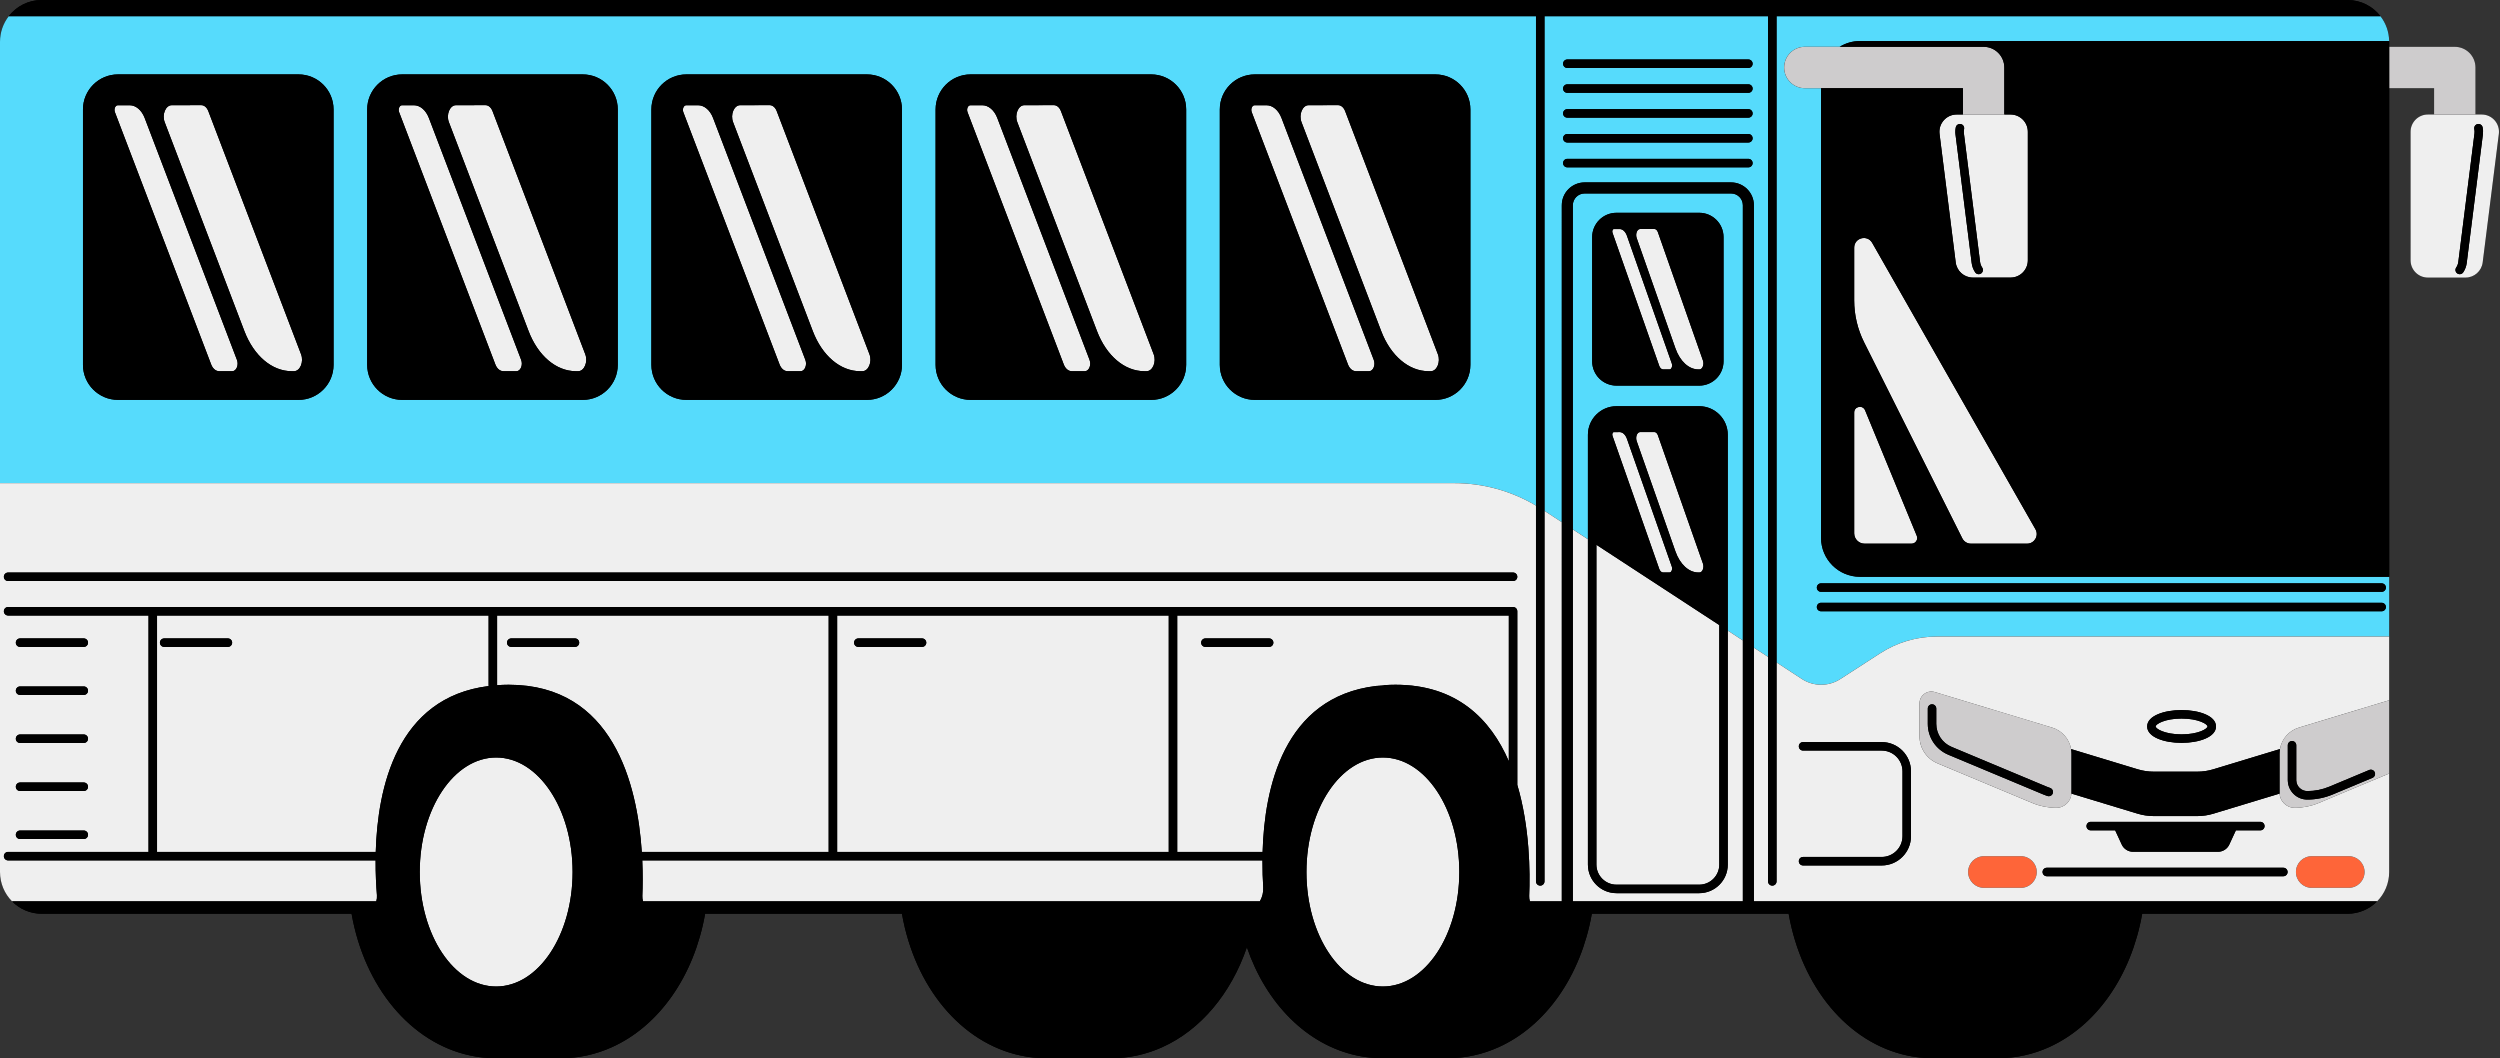 <?xml version="1.0" encoding="UTF-8"?><svg xmlns="http://www.w3.org/2000/svg" xmlns:xlink="http://www.w3.org/1999/xlink" height="211.7" preserveAspectRatio="xMidYMid meet" version="1.0" viewBox="0.0 0.0 500.2 211.7" width="500.2" zoomAndPan="magnify"><rect x="0.0" y="0.0" width="500.2" height="211.7" fill="#333333" stroke="none"/><g><g id="change1_1"><path d="M496.54,22.907h-1.245v-9.401c0-2.288-1.854-4.142-4.142-4.142h-13.122V8.212h-0.007c-0.032-1.871-0.673-3.592-1.739-4.97 C474.755,1.27,472.363,0,469.674,0H8.356c-2.69,0-5.081,1.27-6.611,3.242C0.652,4.655,0,6.428,0,8.355v166.114 c0,2.292,0.917,4.363,2.408,5.871c1.519,1.536,3.623,2.485,5.948,2.485h61.988c2.578,14.681,11.852,25.84,23.758,28.367 c1.679,0.359,3.408,0.547,5.175,0.547h12.885c3.634,0,7.097-0.784,10.289-2.226c9.395-4.239,16.434-14.19,18.632-26.688h39.379 c2.578,14.681,11.852,25.84,23.758,28.367c1.679,0.359,3.408,0.547,5.175,0.547h12.885c3.634,0,7.097-0.784,10.289-2.226 c7.643-3.448,13.72-10.684,16.909-19.986c3.871,11.302,12.021,19.539,22.037,21.665c1.679,0.359,3.408,0.547,5.175,0.547h12.885 c3.634,0,7.097-0.784,10.289-2.226c9.395-4.239,16.434-14.19,18.632-26.688h39.379c2.578,14.681,11.852,25.84,23.757,28.367 c1.679,0.359,3.408,0.547,5.175,0.547h12.885c3.634,0,7.097-0.784,10.289-2.226c9.396-4.239,16.435-14.19,18.632-26.688h41.066 c2.325,0,4.429-0.95,5.948-2.485c1.491-1.507,2.408-3.579,2.408-5.871v-59.068h0.001V17.648h8.979v5.259h-1.246 c-1.91,0-3.458,1.548-3.458,3.458v25.717c0,1.91,1.548,3.458,3.458,3.458h7.539c1.743,0,3.213-1.297,3.431-3.026l3.236-25.717 C500.23,24.732,498.621,22.907,496.54,22.907z" fill="inherit"/></g><g id="change2_1"><path d="M353.75,3.242h-44.73v98.975l3.465,2.263V41.064c0-2.518,2.048-4.566,4.565-4.566h29.302 c2.518,0,4.566,2.049,4.566,4.566v88.52l2.832,1.849V3.242z M349.814,33.482h-36.225c-0.469,0-0.85-0.381-0.85-0.85 c0-0.469,0.381-0.85,0.85-0.85h36.225c0.469,0,0.85,0.381,0.85,0.85C350.664,33.101,350.283,33.482,349.814,33.482z M349.814,28.512h-36.225c-0.469,0-0.85-0.38-0.85-0.85c0-0.47,0.381-0.85,0.85-0.85h36.225c0.469,0,0.85,0.38,0.85,0.85 C350.664,28.131,350.283,28.512,349.814,28.512z M349.814,23.541h-36.225c-0.469,0-0.85-0.38-0.85-0.85 c0-0.47,0.381-0.85,0.85-0.85h36.225c0.469,0,0.85,0.38,0.85,0.85C350.664,23.161,350.283,23.541,349.814,23.541z M349.814,18.571 h-36.225c-0.469,0-0.85-0.38-0.85-0.85s0.381-0.85,0.85-0.85h36.225c0.469,0,0.85,0.38,0.85,0.85S350.283,18.571,349.814,18.571z M349.814,13.6h-36.225c-0.469,0-0.85-0.38-0.85-0.85c0-0.469,0.381-0.85,0.85-0.85h36.225c0.469,0,0.85,0.38,0.85,0.85 S350.283,13.6,349.814,13.6z M364.358,107.623V17.648h-3.242c-2.288,0-4.142-1.854-4.142-4.142s1.854-4.142,4.142-4.142h6.962 c1.183-0.726,2.57-1.152,4.059-1.152h105.886c-0.032-1.871-0.673-3.592-1.739-4.97H355.451v129.301l5.071,3.312 c2.331,1.524,5.346,1.529,7.682,0.017l7.969-5.153c3.385-2.192,7.329-3.358,11.36-3.358h90.497v-11.958H372.138 C367.841,115.402,364.358,111.919,364.358,107.623z M476.518,122.304H364.358c-0.469,0-0.85-0.381-0.85-0.85 c0-0.47,0.381-0.85,0.85-0.85h112.161c0.469,0,0.85,0.38,0.85,0.85C477.368,121.923,476.987,122.304,476.518,122.304z M477.368,117.563c0,0.47-0.381,0.85-0.85,0.85H364.358c-0.469,0-0.85-0.38-0.85-0.85s0.381-0.85,0.85-0.85h112.161 C476.987,116.713,477.368,117.094,477.368,117.563z M317.71,86.988c0-3.151,2.563-5.714,5.714-5.714h16.554 c3.151,0,5.714,2.563,5.714,5.714v39.183l3.017,1.97V41.064c0-1.3-1.057-2.357-2.357-2.357H317.05 c-1.299,0-2.356,1.057-2.356,2.357v64.857l3.016,1.969V86.988z M318.56,47.439c0-2.687,2.178-4.864,4.865-4.864h16.554 c2.687,0,4.865,2.178,4.865,4.864v24.849c0,2.687-2.178,4.865-4.865,4.865h-16.554c-2.687,0-4.865-2.178-4.865-4.865L318.56,47.439 L318.56,47.439z M307.32,101.165V3.242H1.745C0.652,4.655,0,6.428,0,8.355V96.67h291.034 C296.776,96.671,302.394,98.24,307.32,101.165z M66.739,72.997c0,3.872-3.139,7.011-7.011,7.011H23.614 c-3.872,0-7.012-3.139-7.012-7.011V21.899c0-3.873,3.139-7.012,7.012-7.012h36.114c3.872,0,7.011,3.139,7.011,7.012V72.997z M123.603,72.997c0,3.872-3.139,7.011-7.011,7.011H80.478c-3.872,0-7.012-3.139-7.012-7.011V21.899 c0-3.873,3.139-7.012,7.012-7.012h36.114c3.872,0,7.011,3.139,7.011,7.012V72.997z M180.467,72.997 c0,3.872-3.139,7.011-7.012,7.011h-36.114c-3.873,0-7.012-3.139-7.012-7.011V21.899c0-3.873,3.139-7.012,7.012-7.012h36.114 c3.872,0,7.012,3.139,7.012,7.012V72.997z M237.331,72.997c0,3.872-3.139,7.011-7.012,7.011h-36.114 c-3.872,0-7.012-3.139-7.012-7.011V21.899c0-3.873,3.139-7.012,7.012-7.012h36.114c3.872,0,7.012,3.139,7.012,7.012V72.997z M251.069,80.008c-3.872,0-7.012-3.139-7.012-7.011V21.899c0-3.873,3.139-7.012,7.012-7.012h36.114 c3.872,0,7.012,3.139,7.012,7.012v51.098c0,3.872-3.139,7.011-7.012,7.011H251.069z" fill="#56DBFC"/></g><g id="change3_1"><path d="M393.785,174.47c0-0.873,0.354-1.663,0.922-2.237c0.574-0.569,1.364-0.922,2.237-0.922h7.4 c1.745,0,3.165,1.414,3.165,3.159c0,0.873-0.353,1.662-0.928,2.237c-0.574,0.574-1.364,0.928-2.237,0.928h-7.4 C395.199,177.634,393.785,176.215,393.785,174.47z M462.533,177.634h7.4c0.878,0,1.668-0.354,2.237-0.928 c0.574-0.575,0.928-1.364,0.928-2.237c0-1.745-1.414-3.159-3.165-3.159h-7.4c-0.873,0-1.662,0.354-2.237,0.922 c-0.569,0.574-0.922,1.364-0.922,2.237C459.374,176.215,460.787,177.634,462.533,177.634z" fill="#FE6539"/></g><g id="change4_1"><path d="M495.295,22.907h-8.284v-5.259h-8.979V9.364h13.122c2.288,0,4.142,1.854,4.142,4.142v9.401H495.295z M414.468,158.575c0,0.072,0,0.138-0.011,0.209c-0.05,0.763-0.375,1.442-0.884,1.95c-0.552,0.552-1.314,0.895-2.154,0.895 c-1.635,0-3.253-0.326-4.766-0.955l-18.993-7.942c-2.181-0.912-3.601-3.043-3.601-5.401v-6.594c0-1.591,1.535-2.734,3.06-2.27 l23.467,7.108c2.005,0.607,3.457,2.292,3.8,4.302c0.055,0.304,0.083,0.619,0.083,0.934v7.764H414.468z M410.189,157.654 c-0.238-0.081-0.474-0.17-0.706-0.267l-18.994-7.942c-1.87-0.781-3.078-2.593-3.078-4.617v-3.062c0-0.469-0.381-0.85-0.85-0.85 s-0.85,0.38-0.85,0.85v3.062c0,2.711,1.619,5.139,4.123,6.186l18.995,7.942c0.267,0.111,0.538,0.214,0.811,0.307 c0.091,0.031,0.184,0.046,0.275,0.046c0.354,0,0.684-0.222,0.804-0.575C410.87,158.29,410.633,157.807,410.189,157.654z M459.97,145.574l18.06-5.467v14.657l-14.133,5.91c-1.508,0.629-3.126,0.955-4.761,0.955c-0.839,0-1.602-0.342-2.154-0.895 c-0.508-0.508-0.834-1.187-0.884-1.95c-0.011-0.072-0.011-0.138-0.011-0.209v-7.765c0-0.315,0.028-0.63,0.083-0.934 C456.513,147.866,457.965,146.182,459.97,145.574z M460.085,157.631c-0.381-0.381-0.602-0.867-0.636-1.403 c-0.001-0.026-0.005-0.13-0.009-0.155v-6.959c0-0.469-0.381-0.85-0.85-0.85s-0.85,0.38-0.85,0.85v6.959 c0,0.116,0.003,0.224,0.013,0.265c0.061,0.941,0.462,1.827,1.13,2.495c0.737,0.738,1.716,1.144,2.755,1.144 c1.754,0,3.466-0.344,5.089-1.021l7.959-3.328c0.433-0.181,0.637-0.679,0.456-1.112c-0.181-0.433-0.678-0.637-1.112-0.456 l-7.958,3.328c-1.414,0.59-2.905,0.89-4.433,0.89C461.053,158.277,460.502,158.048,460.085,157.631z M356.974,13.506 c0,2.288,1.854,4.142,4.142,4.142h31.625v5.259h8.284v-9.401c0-2.288-1.854-4.142-4.142-4.142h-35.767 C358.828,9.364,356.974,11.219,356.974,13.506z" fill="#CECCCD"/></g><g id="change5_1"><path d="M114.564,174.47c0,12.651-6.845,22.908-15.29,22.908c-8.444,0-15.29-10.256-15.29-22.908 s6.845-22.908,15.29-22.908C107.719,151.562,114.564,161.818,114.564,174.47z M276.685,151.562c-8.444,0-15.29,10.256-15.29,22.908 s6.845,22.908,15.29,22.908s15.29-10.256,15.29-22.908S285.129,151.562,276.685,151.562z M333.005,117.882l-13.595-8.879v63.989 c0,2.213,1.801,4.014,4.014,4.014h16.554c2.213,0,4.014-1.801,4.014-4.014v-47.931L333.005,117.882z M233.84,170.45h-66.341 v-47.297h66.341V170.45z M171.732,129.434h12.75c0.469,0,0.85-0.38,0.85-0.85c0-0.469-0.381-0.85-0.85-0.85h-12.75 c-0.469,0-0.85,0.38-0.85,0.85S171.263,129.434,171.732,129.434z M436.487,146.934c3.373,0,5.192-1.125,5.192-1.586 c0-0.458-1.819-1.58-5.192-1.58c-3.369,0-5.187,1.122-5.187,1.58C431.301,145.808,433.118,146.934,436.487,146.934z M348.709,128.141l-3.017-1.97v46.821c0,3.151-2.563,5.714-5.714,5.714h-16.554c-3.151,0-5.714-2.563-5.714-5.714v-65.099 l-3.016-1.97v74.419h34.015L348.709,128.141L348.709,128.141z M75.178,170.455c-0.009,0-0.016-0.005-0.024-0.005H31.419v-47.297 H97.76v14c0,0.039,0.017,0.071,0.022,0.108C79.328,139.547,75.532,157.753,75.178,170.455z M46.448,128.585 c0-0.469-0.381-0.85-0.85-0.85h-12.75c-0.469,0-0.85,0.38-0.85,0.85s0.381,0.85,0.85,0.85h12.75 C46.067,129.434,46.448,129.054,46.448,128.585z M2.408,180.34C0.917,178.833,0,176.762,0,174.47v-77.8h291.034 c5.742,0,11.36,1.569,16.286,4.494v75.18c0,0.47,0.381,0.85,0.85,0.85s0.85-0.38,0.85-0.85v-74.129l3.465,2.263v75.862H306.1 c-0.105-0.348-0.155-0.718-0.138-1.099c0.202-4.825,0.117-13.776-2.377-22.202v-34.737c0-0.47-0.381-0.85-0.85-0.85h-68.04 c-0.001,0-0.003-0.001-0.004-0.001s-0.003,0.001-0.004,0.001h-68.033c-0.001,0-0.003-0.001-0.004-0.001s-0.003,0.001-0.004,0.001 H98.614c-0.001,0-0.003-0.001-0.004-0.001s-0.003,0.001-0.004,0.001H30.573c-0.001,0-0.003-0.001-0.004-0.001 s-0.003,0.001-0.004,0.001H1.622c-0.469,0-0.85,0.38-0.85,0.85c0,0.469,0.381,0.85,0.85,0.85h28.096v47.297H1.623 c-0.469,0-0.85,0.38-0.85,0.85c0,0.469,0.381,0.85,0.85,0.85h73.526c-0.015,2.717,0.113,5.116,0.264,6.943 c0.033,0.436-0.011,0.856-0.127,1.248L2.408,180.34L2.408,180.34z M3.163,128.585c0,0.47,0.381,0.85,0.85,0.85h12.75 c0.469,0,0.85-0.38,0.85-0.85c0-0.469-0.381-0.85-0.85-0.85H4.014C3.544,127.734,3.163,128.115,3.163,128.585z M3.163,138.193 c0,0.469,0.381,0.85,0.85,0.85h12.75c0.469,0,0.85-0.38,0.85-0.85s-0.381-0.85-0.85-0.85H4.014 C3.544,137.343,3.163,137.724,3.163,138.193z M3.163,147.802c0,0.47,0.381,0.85,0.85,0.85h12.75c0.469,0,0.85-0.38,0.85-0.85 c0-0.469-0.381-0.85-0.85-0.85H4.014C3.544,146.952,3.163,147.333,3.163,147.802z M3.163,157.412c0,0.469,0.381,0.85,0.85,0.85 h12.75c0.469,0,0.85-0.381,0.85-0.85s-0.381-0.85-0.85-0.85H4.014C3.544,156.561,3.163,156.942,3.163,157.412z M3.163,167.02 c0,0.47,0.381,0.85,0.85,0.85h12.75c0.469,0,0.85-0.38,0.85-0.85c0-0.469-0.381-0.85-0.85-0.85H4.014 C3.544,166.171,3.163,166.551,3.163,167.02z M0.772,115.402c0,0.47,0.381,0.85,0.85,0.85h301.112c0.469,0,0.85-0.38,0.85-0.85 s-0.381-0.85-0.85-0.85H1.622C1.153,114.552,0.772,114.933,0.772,115.402z M128.412,170.461 c-0.893-13.572-5.762-33.458-26.645-33.458c-0.746,0-1.463,0.033-2.169,0.078c-0.045,0.003-0.094,0.002-0.14,0.005v-13.934h66.34 v47.297h-37.329C128.451,170.45,128.434,170.46,128.412,170.461z M102.29,129.434h12.75c0.469,0,0.85-0.38,0.85-0.85 c0-0.469-0.381-0.85-0.85-0.85h-12.75c-0.469,0-0.85,0.38-0.85,0.85S101.821,129.434,102.29,129.434z M301.885,152.306 c-3.655-8.425-10.397-15.303-22.675-15.303c-0.748,0-1.47,0.03-2.177,0.075c-0.583,0.038-1.144,0.101-1.7,0.167 c-18.549,2.227-22.36,20.483-22.712,33.208c-0.007,0-0.013-0.004-0.02-0.004H235.54v-47.297h66.344v29.154H301.885z M240.326,128.585c0,0.47,0.381,0.85,0.85,0.85h12.75c0.469,0,0.85-0.38,0.85-0.85c0-0.469-0.381-0.85-0.85-0.85h-12.75 C240.706,127.734,240.326,128.115,240.326,128.585z M252.591,172.149H128.507c0.124,2.791,0.092,5.248,0.014,7.092 c-0.017,0.381,0.033,0.751,0.138,1.099H252.07c0.486-0.823,0.74-1.8,0.674-2.839C252.648,175.956,252.581,174.138,252.591,172.149z M478.03,127.36v12.747l-18.06,5.467c-2.005,0.607-3.457,2.292-3.8,4.302h-0.006l-13.317,4.041 c-1.043,0.316-2.126,0.478-3.216,0.478h-8.709c-1.089,0-2.173-0.161-3.216-0.478l-13.317-4.041h-0.006 c-0.342-2.01-1.795-3.695-3.8-4.302l-23.467-7.108c-1.524-0.464-3.06,0.679-3.06,2.27v6.594c0,2.358,1.419,4.49,3.601,5.401 l18.993,7.942c1.513,0.629,3.131,0.955,4.766,0.955c0.84,0,1.602-0.342,2.154-0.895c0.508-0.508,0.834-1.187,0.884-1.95h0.006 l13.245,4.019c1.042,0.316,2.126,0.477,3.215,0.477h8.71c1.089,0,2.173-0.161,3.215-0.477l13.245-4.019h0.005 c0.05,0.763,0.376,1.442,0.884,1.95c0.552,0.552,1.314,0.895,2.154,0.895c1.635,0,3.253-0.326,4.761-0.955l14.133-5.91v19.706 c0,2.292-0.917,4.363-2.408,5.871h-124.7v-50.757l2.832,1.849v44.912c0,0.47,0.381,0.85,0.85,0.85s0.85-0.38,0.85-0.85v-43.802 l5.071,3.312c2.331,1.524,5.346,1.529,7.682,0.017l7.969-5.153c3.385-2.192,7.329-3.358,11.36-3.358L478.03,127.36L478.03,127.36z M459.374,174.47c0,1.745,1.414,3.165,3.159,3.165h7.4c0.878,0,1.668-0.354,2.237-0.928c0.574-0.575,0.928-1.364,0.928-2.237 c0-1.745-1.414-3.159-3.165-3.159h-7.4c-0.873,0-1.662,0.354-2.237,0.922C459.727,172.807,459.374,173.597,459.374,174.47z M417.461,165.285c0,0.47,0.381,0.85,0.85,0.85h4.894l1.315,2.844c0.406,0.879,1.287,1.442,2.256,1.442h17.003 c0.969,0,1.849-0.563,2.256-1.442l1.315-2.844h4.894c0.469,0,0.85-0.38,0.85-0.85c0-0.469-0.381-0.85-0.85-0.85h-33.932 C417.842,164.436,417.461,164.816,417.461,165.285z M408.674,174.47c0,0.469,0.381,0.85,0.85,0.85h47.328 c0.469,0,0.85-0.38,0.85-0.85s-0.381-0.85-0.85-0.85h-47.328C409.055,173.62,408.674,174,408.674,174.47z M393.785,174.47 c0,1.745,1.414,3.165,3.159,3.165h7.4c0.873,0,1.662-0.354,2.237-0.928c0.574-0.575,0.928-1.364,0.928-2.237 c0-1.745-1.419-3.159-3.165-3.159h-7.4c-0.873,0-1.662,0.354-2.237,0.922C394.138,172.807,393.785,173.597,393.785,174.47z M429.6,145.348c0,2.157,3.464,3.286,6.887,3.286c3.425,0,6.892-1.128,6.892-3.286c0-2.153-3.467-3.28-6.892-3.28 C433.065,142.068,429.6,143.194,429.6,145.348z M382.352,154.333c0-3.231-2.629-5.86-5.86-5.86h-15.736 c-0.469,0-0.85,0.38-0.85,0.85s0.381,0.85,0.85,0.85h15.736c2.294,0,4.16,1.866,4.16,4.16v12.966c0,2.294-1.866,4.161-4.16,4.161 h-15.736c-0.469,0-0.85,0.38-0.85,0.85c0,0.469,0.381,0.85,0.85,0.85h15.736c3.231,0,5.86-2.629,5.86-5.86V154.333z M373.171,82.104c-0.473-1.149-2.183-0.811-2.183,0.432V106.7c0,1.147,0.93,2.077,2.077,2.077h9.398 c0.807,0,1.356-0.82,1.049-1.566L373.171,82.104z M374.595,48.598c-0.981-1.721-3.607-1.025-3.607,0.956v10.53 c0,2.922,0.681,5.805,1.99,8.418l19.639,39.209c0.327,0.653,0.995,1.066,1.726,1.066h11.234c1.481,0,2.411-1.6,1.677-2.886 L374.595,48.598z M499.97,26.797l-3.236,25.717c-0.218,1.729-1.688,3.026-3.431,3.026h-7.539c-1.91,0-3.458-1.548-3.458-3.458 V26.365c0-1.91,1.548-3.458,3.458-3.458h10.775C498.621,22.907,500.23,24.732,499.97,26.797z M496.723,25.479 c-0.097-0.459-0.548-0.753-1.007-0.657c-0.459,0.097-0.753,0.547-0.657,1.006c0.059,0.281,0.071,0.571,0.034,0.863l-3.236,25.716 c-0.052,0.41-0.194,0.791-0.424,1.131c-0.263,0.389-0.16,0.917,0.229,1.18c0.146,0.098,0.311,0.145,0.474,0.145 c0.273,0,0.542-0.131,0.706-0.375c0.375-0.556,0.617-1.202,0.701-1.869l3.236-25.718C496.84,26.424,496.821,25.945,496.723,25.479z M269.135,22.236c-0.282-0.74-0.826-1.2-1.417-1.199l-5.899,0.012c-1.22,0.002-1.996,1.864-1.412,3.393l15.943,41.795 c1.889,4.951,5.525,8.033,9.478,8.033h0.447c1.221,0,1.998-1.863,1.415-3.393L269.135,22.236z M256.403,23.612 c-0.602-1.576-1.76-2.557-3.018-2.555l-2.367,0.004c-0.495,0-0.81,0.756-0.573,1.377l19.259,50.484 c0.318,0.83,0.928,1.346,1.592,1.346h2.635c0.81,0,1.326-1.236,0.938-2.251L256.403,23.612z M212.271,22.236 c-0.282-0.74-0.826-1.2-1.417-1.199l-5.899,0.012c-1.221,0.002-1.996,1.864-1.412,3.393l15.943,41.795 c1.889,4.951,5.525,8.033,9.478,8.033h0.447c1.221,0,1.998-1.863,1.415-3.393L212.271,22.236z M199.539,23.612 c-0.601-1.576-1.76-2.557-3.018-2.555l-2.368,0.004c-0.495,0-0.81,0.756-0.573,1.377l19.259,50.484 c0.318,0.83,0.928,1.346,1.592,1.346h2.635c0.81,0,1.326-1.236,0.938-2.251L199.539,23.612z M155.407,22.236 c-0.282-0.74-0.826-1.2-1.417-1.199l-5.899,0.012c-1.22,0.002-1.996,1.864-1.413,3.393l15.943,41.795 c1.889,4.951,5.525,8.033,9.478,8.033h0.447c1.221,0,1.998-1.863,1.415-3.393L155.407,22.236z M142.675,23.612 c-0.601-1.576-1.76-2.557-3.018-2.555l-2.367,0.004c-0.495,0-0.81,0.756-0.573,1.377l19.259,50.484 c0.318,0.83,0.928,1.346,1.592,1.346h2.635c0.81,0,1.326-1.236,0.938-2.251L142.675,23.612z M98.544,22.236 c-0.282-0.74-0.826-1.2-1.417-1.199l-5.899,0.012c-1.22,0.002-1.996,1.864-1.413,3.393l15.943,41.795 c1.889,4.951,5.525,8.033,9.478,8.033h0.447c1.221,0,1.998-1.863,1.415-3.393L98.544,22.236z M85.812,23.612 c-0.601-1.576-1.76-2.557-3.018-2.555l-2.367,0.004c-0.495,0-0.81,0.756-0.573,1.377l19.259,50.484 c0.318,0.83,0.929,1.346,1.592,1.346h2.635c0.81,0,1.326-1.236,0.938-2.251L85.812,23.612z M41.68,22.236 c-0.282-0.74-0.826-1.2-1.417-1.199l-5.899,0.012c-1.221,0.002-1.995,1.864-1.412,3.393l15.943,41.795 c1.889,4.951,5.525,8.033,9.478,8.033h0.447c1.222,0,1.998-1.863,1.415-3.393L41.68,22.236z M28.948,23.612 c-0.601-1.576-1.76-2.557-3.018-2.555l-2.367,0.004c-0.495,0-0.81,0.756-0.573,1.377l19.259,50.484 c0.318,0.83,0.928,1.346,1.592,1.346h2.635c0.81,0,1.326-1.236,0.938-2.251L28.948,23.612z M335.212,69.673 c0.918,2.613,2.685,4.24,4.606,4.24h0.217c0.594,0,0.971-0.983,0.688-1.791l-9.017-25.674c-0.137-0.391-0.401-0.633-0.689-0.633 l-2.867,0.006c-0.593,0.001-0.97,0.984-0.686,1.791L335.212,69.673z M331.982,73.203c0.155,0.438,0.451,0.71,0.773,0.71h1.281 c0.394,0,0.644-0.652,0.456-1.188l-8.973-25.551c-0.292-0.832-0.855-1.349-1.467-1.348l-1.15,0.002 c-0.241,0.001-0.394,0.399-0.279,0.727L331.982,73.203z M331.017,86.444l-2.867,0.006c-0.593,0.001-0.97,0.984-0.686,1.791 l7.748,22.061c0.918,2.613,2.685,4.24,4.606,4.24h0.217c0.594,0,0.971-0.983,0.688-1.791l-9.017-25.674 C331.569,86.686,331.305,86.443,331.017,86.444z M331.982,113.832c0.155,0.438,0.451,0.71,0.773,0.71h1.281 c0.394,0,0.644-0.652,0.456-1.188l-8.973-25.551c-0.292-0.832-0.855-1.35-1.467-1.349l-1.15,0.002 c-0.241,0-0.394,0.399-0.279,0.727L331.982,113.832z M402.27,22.907c1.91,0,3.458,1.548,3.458,3.458v25.717 c0,1.91-1.548,3.458-3.458,3.458h-7.539c-1.743,0-3.213-1.297-3.431-3.026l-3.236-25.717c-0.26-2.065,1.35-3.89,3.431-3.89 C391.495,22.907,402.27,22.907,402.27,22.907z M392.975,25.827c0.096-0.459-0.199-0.91-0.658-1.005 c-0.46-0.096-0.91,0.199-1.006,0.658c-0.098,0.467-0.117,0.946-0.057,1.423l3.236,25.717c0.084,0.667,0.327,1.313,0.701,1.869 c0.164,0.243,0.432,0.375,0.706,0.375c0.163,0,0.329-0.047,0.474-0.145c0.389-0.263,0.492-0.791,0.229-1.18 c-0.229-0.34-0.372-0.721-0.424-1.131l-3.236-25.716C392.905,26.401,392.916,26.11,392.975,25.827z" fill="#EFEFEF"/></g><g id="change1_2"><path d="M456.087,158.575c0,0.072,0,0.138,0.011,0.209h-0.005l-13.245,4.019c-1.042,0.316-2.126,0.477-3.215,0.477h-8.71 c-1.089,0-2.173-0.161-3.215-0.477l-13.245-4.019h-0.006c0.011-0.072,0.011-0.138,0.011-0.209v-7.765 c0-0.315-0.028-0.63-0.083-0.934h0.006l13.317,4.041c1.043,0.316,2.126,0.478,3.216,0.478h8.709c1.089,0,2.173-0.161,3.216-0.478 l13.317-4.041h0.006c-0.055,0.304-0.083,0.619-0.083,0.934v7.765H456.087z M410.189,157.654c-0.238-0.081-0.474-0.17-0.706-0.267 l-18.994-7.942c-1.87-0.781-3.078-2.593-3.078-4.617v-3.062c0-0.469-0.381-0.85-0.85-0.85s-0.85,0.38-0.85,0.85v3.062 c0,2.711,1.619,5.139,4.123,6.186l18.995,7.942c0.267,0.111,0.538,0.214,0.811,0.307c0.091,0.031,0.184,0.046,0.275,0.046 c0.354,0,0.684-0.222,0.804-0.575C410.87,158.29,410.633,157.807,410.189,157.654z M459.44,156.073v-6.959 c0-0.469-0.381-0.85-0.85-0.85s-0.85,0.38-0.85,0.85v6.959c0,0.116,0.003,0.224,0.013,0.265c0.061,0.941,0.462,1.827,1.13,2.495 c0.737,0.738,1.716,1.144,2.755,1.144c1.754,0,3.466-0.344,5.089-1.021l7.959-3.328c0.433-0.181,0.637-0.679,0.456-1.112 c-0.181-0.433-0.678-0.637-1.112-0.456l-7.958,3.328c-1.414,0.59-2.905,0.89-4.433,0.89c-0.585,0-1.136-0.229-1.553-0.646 c-0.381-0.381-0.602-0.867-0.636-1.403C459.448,156.202,459.444,156.098,459.44,156.073z M418.311,166.135h4.894l1.315,2.844 c0.406,0.879,1.287,1.442,2.256,1.442h17.003c0.969,0,1.849-0.563,2.256-1.442l1.315-2.844h4.894c0.469,0,0.85-0.38,0.85-0.85 c0-0.469-0.381-0.85-0.85-0.85h-33.932c-0.469,0-0.85,0.38-0.85,0.85C417.461,165.755,417.842,166.135,418.311,166.135z M429.6,145.348c0-2.153,3.464-3.28,6.887-3.28c3.425,0,6.892,1.126,6.892,3.28c0,2.157-3.467,3.286-6.892,3.286 C433.065,148.633,429.6,147.505,429.6,145.348z M431.301,145.348c0,0.46,1.817,1.586,5.187,1.586c3.373,0,5.192-1.125,5.192-1.586 c0-0.458-1.819-1.58-5.192-1.58C433.118,143.768,431.301,144.89,431.301,145.348z M307.32,176.344c0,0.47,0.381,0.85,0.85,0.85 s0.85-0.38,0.85-0.85V3.242h44.73v173.103c0,0.47,0.381,0.85,0.85,0.85s0.85-0.38,0.85-0.85V3.242h120.835 C474.755,1.27,472.363,0,469.674,0H8.356c-2.69,0-5.081,1.27-6.611,3.242H307.32L307.32,176.344L307.32,176.344z M478.031,115.402 H372.138c-4.297,0-7.78-3.483-7.78-7.78V17.648h28.383v5.259h-1.246c-2.081,0-3.69,1.825-3.431,3.89l3.236,25.717 c0.218,1.729,1.688,3.026,3.431,3.026h7.539c1.91,0,3.458-1.548,3.458-3.458V26.365c0-1.91-1.548-3.458-3.458-3.458h-1.246v-9.401 c0-2.288-1.854-4.142-4.142-4.142h-28.803c1.183-0.726,2.57-1.152,4.059-1.152h105.894L478.031,115.402L478.031,115.402z M383.511,107.21l-10.341-25.106c-0.473-1.149-2.183-0.811-2.183,0.432V106.7c0,1.147,0.93,2.077,2.077,2.077h9.398 C383.269,108.777,383.818,107.957,383.511,107.21z M407.253,105.891l-32.659-57.292c-0.981-1.721-3.607-1.025-3.607,0.956v10.53 c0,2.922,0.681,5.805,1.99,8.418l19.639,39.209c0.327,0.653,0.995,1.066,1.726,1.066h11.234 C407.057,108.777,407.986,107.177,407.253,105.891z M318.56,72.289v-24.85c0-2.687,2.178-4.864,4.865-4.864h16.554 c2.687,0,4.865,2.178,4.865,4.864v24.849c0,2.687-2.178,4.865-4.865,4.865h-16.554C320.738,77.153,318.56,74.976,318.56,72.289z M327.464,47.612l7.748,22.061c0.918,2.613,2.685,4.24,4.606,4.24h0.217c0.594,0,0.971-0.983,0.688-1.791l-9.017-25.674 c-0.137-0.391-0.401-0.633-0.689-0.633l-2.867,0.006C327.558,45.823,327.181,46.805,327.464,47.612z M322.623,46.555l9.359,26.647 c0.155,0.438,0.451,0.71,0.773,0.71h1.281c0.394,0,0.644-0.652,0.456-1.188l-8.973-25.551c-0.292-0.832-0.855-1.349-1.467-1.348 l-1.15,0.002C322.66,45.829,322.508,46.228,322.623,46.555z M495.716,24.822c-0.459,0.097-0.753,0.547-0.657,1.006 c0.059,0.281,0.071,0.571,0.034,0.863l-3.236,25.716c-0.052,0.41-0.194,0.791-0.424,1.131c-0.263,0.389-0.16,0.917,0.229,1.18 c0.146,0.098,0.311,0.145,0.474,0.145c0.273,0,0.542-0.131,0.706-0.375c0.375-0.556,0.617-1.202,0.701-1.869l3.236-25.718 c0.06-0.479,0.041-0.958-0.057-1.423C496.626,25.02,496.175,24.726,495.716,24.822z M287.183,80.008h-36.114 c-3.872,0-7.012-3.139-7.012-7.011V21.899c0-3.873,3.139-7.012,7.012-7.012h36.114c3.872,0,7.012,3.139,7.012,7.012v51.098 C294.195,76.869,291.055,80.008,287.183,80.008z M274.868,72.019l-18.465-48.406c-0.602-1.576-1.76-2.557-3.018-2.555l-2.367,0.004 c-0.495,0-0.81,0.756-0.573,1.377l19.259,50.484c0.318,0.83,0.928,1.346,1.592,1.346h2.635 C274.74,74.27,275.255,73.033,274.868,72.019z M287.69,70.876l-18.554-48.641c-0.282-0.74-0.826-1.2-1.417-1.199l-5.899,0.012 c-1.22,0.002-1.996,1.864-1.412,3.393l15.943,41.795c1.889,4.951,5.525,8.033,9.478,8.033h0.447 C287.496,74.27,288.273,72.406,287.69,70.876z M237.331,21.899v51.098c0,3.872-3.139,7.011-7.012,7.011h-36.114 c-3.872,0-7.012-3.139-7.012-7.011V21.899c0-3.873,3.139-7.012,7.012-7.012h36.114C234.191,14.887,237.331,18.026,237.331,21.899z M218.004,72.019l-18.465-48.407c-0.601-1.576-1.76-2.557-3.018-2.555l-2.368,0.004c-0.495,0-0.81,0.756-0.573,1.377l19.259,50.484 c0.318,0.83,0.928,1.346,1.592,1.346h2.635C217.876,74.27,218.391,73.033,218.004,72.019z M230.826,70.876l-18.554-48.641 c-0.282-0.74-0.826-1.2-1.417-1.199l-5.899,0.012c-1.221,0.002-1.996,1.864-1.412,3.393l15.943,41.795 c1.889,4.951,5.525,8.033,9.478,8.033h0.447C230.632,74.27,231.409,72.406,230.826,70.876z M180.467,21.899v51.098 c0,3.872-3.139,7.011-7.012,7.011h-36.114c-3.873,0-7.012-3.139-7.012-7.011V21.899c0-3.873,3.139-7.012,7.012-7.012h36.114 C177.327,14.887,180.467,18.026,180.467,21.899z M161.14,72.019l-18.465-48.406c-0.601-1.576-1.76-2.557-3.018-2.555l-2.367,0.004 c-0.495,0-0.81,0.756-0.573,1.377l19.259,50.484c0.318,0.83,0.928,1.346,1.592,1.346h2.635 C161.012,74.27,161.527,73.033,161.14,72.019z M173.962,70.876l-18.554-48.641c-0.282-0.74-0.826-1.2-1.417-1.199l-5.899,0.012 c-1.22,0.002-1.996,1.864-1.413,3.393l15.943,41.795c1.889,4.951,5.525,8.033,9.478,8.033h0.447 C173.768,74.27,174.545,72.406,173.962,70.876z M123.603,21.899v51.098c0,3.872-3.139,7.011-7.011,7.011H80.478 c-3.872,0-7.012-3.139-7.012-7.011V21.899c0-3.873,3.139-7.012,7.012-7.012h36.114C120.464,14.887,123.603,18.026,123.603,21.899z M104.277,72.019L85.812,23.612c-0.601-1.576-1.76-2.557-3.018-2.555l-2.367,0.004c-0.495,0-0.81,0.756-0.573,1.377l19.259,50.484 c0.318,0.83,0.929,1.346,1.592,1.346h2.635C104.149,74.27,104.664,73.033,104.277,72.019z M117.099,70.876l-18.555-48.64 c-0.282-0.74-0.826-1.2-1.417-1.199l-5.899,0.012c-1.22,0.002-1.996,1.864-1.413,3.393l15.943,41.795 c1.889,4.951,5.525,8.033,9.478,8.033h0.447C116.905,74.27,117.682,72.406,117.099,70.876z M66.739,21.899v51.098 c0,3.872-3.139,7.011-7.011,7.011H23.614c-3.872,0-7.012-3.139-7.012-7.011V21.899c0-3.873,3.139-7.012,7.012-7.012h36.114 C63.6,14.887,66.739,18.026,66.739,21.899z M47.413,72.019L28.948,23.612c-0.601-1.576-1.76-2.557-3.018-2.555l-2.367,0.004 c-0.495,0-0.81,0.756-0.573,1.377l19.259,50.484c0.318,0.83,0.928,1.346,1.592,1.346h2.635C47.285,74.27,47.8,73.033,47.413,72.019 z M60.235,70.876L41.68,22.236c-0.282-0.74-0.826-1.2-1.417-1.199l-5.899,0.012c-1.221,0.002-1.995,1.864-1.412,3.393 l15.943,41.795c1.889,4.951,5.525,8.033,9.478,8.033h0.447C60.041,74.27,60.818,72.406,60.235,70.876z M345.693,172.991 c0,3.151-2.563,5.714-5.714,5.714h-16.554c-3.151,0-5.714-2.563-5.714-5.714V86.988c0-3.151,2.563-5.714,5.714-5.714h16.554 c3.151,0,5.714,2.563,5.714,5.714L345.693,172.991L345.693,172.991z M340.723,112.751l-9.017-25.674 c-0.137-0.391-0.401-0.634-0.689-0.633l-2.867,0.006c-0.593,0.001-0.97,0.984-0.686,1.791l7.748,22.061 c0.918,2.613,2.685,4.24,4.606,4.24h0.217C340.629,114.542,341.006,113.559,340.723,112.751z M322.623,87.184l9.359,26.648 c0.155,0.438,0.451,0.71,0.773,0.71h1.281c0.394,0,0.644-0.652,0.456-1.188l-8.973-25.551c-0.292-0.832-0.855-1.35-1.467-1.349 l-1.15,0.002C322.66,86.458,322.508,86.856,322.623,87.184z M343.993,172.991v-47.931l-10.988-7.178l-13.595-8.881v63.991 c0,2.213,1.801,4.014,4.014,4.014h16.554C342.192,177.005,343.993,175.204,343.993,172.991z M349.814,11.9h-36.225 c-0.469,0-0.85,0.38-0.85,0.85s0.381,0.85,0.85,0.85h36.225c0.469,0,0.85-0.38,0.85-0.85C350.664,12.281,350.283,11.9,349.814,11.9 z M349.814,16.871h-36.225c-0.469,0-0.85,0.38-0.85,0.85s0.381,0.85,0.85,0.85h36.225c0.469,0,0.85-0.38,0.85-0.85 S350.283,16.871,349.814,16.871z M349.814,21.841h-36.225c-0.469,0-0.85,0.38-0.85,0.85c0,0.469,0.381,0.85,0.85,0.85h36.225 c0.469,0,0.85-0.38,0.85-0.85C350.664,22.222,350.283,21.841,349.814,21.841z M349.814,26.812h-36.225 c-0.469,0-0.85,0.38-0.85,0.85c0,0.469,0.381,0.85,0.85,0.85h36.225c0.469,0,0.85-0.38,0.85-0.85S350.283,26.812,349.814,26.812z M349.814,31.782h-36.225c-0.469,0-0.85,0.381-0.85,0.85c0,0.469,0.381,0.85,0.85,0.85h36.225c0.469,0,0.85-0.381,0.85-0.85 C350.664,32.163,350.283,31.782,349.814,31.782z M363.508,117.563c0,0.47,0.381,0.85,0.85,0.85h112.161 c0.469,0,0.85-0.38,0.85-0.85s-0.381-0.85-0.85-0.85H364.358C363.889,116.713,363.508,117.094,363.508,117.563z M476.518,120.604 H364.358c-0.469,0-0.85,0.38-0.85,0.85c0,0.469,0.381,0.85,0.85,0.85h112.161c0.469,0,0.85-0.381,0.85-0.85 C477.368,120.984,476.987,120.604,476.518,120.604z M409.524,175.319h47.328c0.469,0,0.85-0.38,0.85-0.85s-0.381-0.85-0.85-0.85 h-47.328c-0.469,0-0.85,0.38-0.85,0.85S409.055,175.319,409.524,175.319z M1.622,116.252h301.112c0.469,0,0.85-0.38,0.85-0.85 s-0.381-0.85-0.85-0.85H1.622c-0.469,0-0.85,0.38-0.85,0.85S1.153,116.252,1.622,116.252z M376.492,148.473h-15.736 c-0.469,0-0.85,0.38-0.85,0.85s0.381,0.85,0.85,0.85h15.736c2.294,0,4.16,1.866,4.16,4.16v12.966c0,2.294-1.866,4.161-4.16,4.161 h-15.736c-0.469,0-0.85,0.38-0.85,0.85c0,0.469,0.381,0.85,0.85,0.85h15.736c3.231,0,5.86-2.629,5.86-5.86v-12.966 C382.352,151.102,379.724,148.473,376.492,148.473z M392.317,24.822c-0.46-0.096-0.91,0.199-1.006,0.658 c-0.098,0.467-0.117,0.946-0.057,1.423l3.236,25.717c0.084,0.667,0.327,1.313,0.701,1.869c0.164,0.243,0.432,0.375,0.706,0.375 c0.163,0,0.329-0.047,0.474-0.145c0.389-0.263,0.492-0.791,0.229-1.18c-0.229-0.34-0.372-0.721-0.424-1.131l-3.236-25.716 c-0.036-0.291-0.025-0.581,0.034-0.864C393.071,25.368,392.776,24.917,392.317,24.822z M475.622,180.34 c-1.519,1.536-3.623,2.485-5.948,2.485h-41.066c-2.197,12.498-9.236,22.449-18.632,26.688c-3.192,1.441-6.655,2.226-10.289,2.226 h-12.885c-1.767,0-3.496-0.188-5.175-0.547c-11.906-2.527-21.179-13.686-23.757-28.367h-39.379 c-2.197,12.498-9.236,22.449-18.632,26.688c-3.192,1.441-6.655,2.226-10.289,2.226h-12.885c-1.767,0-3.496-0.188-5.175-0.547 c-10.016-2.126-18.166-10.363-22.037-21.665c-3.189,9.303-9.266,16.538-16.909,19.986c-3.192,1.441-6.655,2.226-10.289,2.226 h-12.885c-1.767,0-3.496-0.188-5.175-0.547c-11.906-2.527-21.179-13.686-23.758-28.367h-39.379 c-2.197,12.498-9.236,22.449-18.632,26.688c-3.192,1.441-6.655,2.226-10.289,2.226H99.276c-1.767,0-3.496-0.188-5.175-0.547 c-11.906-2.527-21.179-13.686-23.758-28.367H8.356c-2.325,0-4.429-0.95-5.948-2.485h72.879c0.116-0.392,0.16-0.812,0.127-1.248 c-0.151-1.827-0.279-4.226-0.264-6.943H1.623c-0.469,0-0.85-0.38-0.85-0.85s0.381-0.85,0.85-0.85h28.095v-47.297H1.622 c-0.469,0-0.85-0.381-0.85-0.85c0-0.47,0.381-0.85,0.85-0.85h28.942c0.001,0,0.003-0.001,0.004-0.001s0.003,0.001,0.004,0.001 h68.033c0.001,0,0.003-0.001,0.004-0.001s0.003,0.001,0.004,0.001h68.032c0.001,0,0.003-0.001,0.004-0.001s0.003,0.001,0.004,0.001 h68.033c0.001,0,0.003-0.001,0.004-0.001s0.003,0.001,0.004,0.001h68.04c0.469,0,0.85,0.38,0.85,0.85v34.737 c2.494,8.426,2.58,17.377,2.377,22.202c-0.017,0.381,0.033,0.751,0.138,1.099h6.385V41.064c0-2.518,2.048-4.566,4.565-4.566h29.302 c2.518,0,4.566,2.049,4.566,4.566V180.34H475.622z M233.84,170.45v-47.297h-66.341v47.297H233.84z M97.782,137.261 c-0.005-0.037-0.022-0.07-0.022-0.108v-14H31.419v47.297h43.735c0.009,0,0.016,0.004,0.024,0.005 C75.532,157.753,79.328,139.547,97.782,137.261z M114.564,174.47c0-12.651-6.845-22.908-15.29-22.908 c-8.444,0-15.29,10.256-15.29,22.908s6.845,22.908,15.29,22.908C107.719,197.377,114.564,187.121,114.564,174.47z M128.412,170.461 c0.02-0.001,0.038-0.012,0.058-0.012h37.329v-47.297H99.46v14c0,0.004-0.002,0.007-0.002,0.012c0.048-0.019,0.095-0.05,0.142-0.083 c0.706-0.045,1.423-0.078,2.169-0.078C122.651,137.003,127.521,156.89,128.412,170.461z M252.744,177.501 c-0.097-1.546-0.164-3.363-0.153-5.352H128.507c0.124,2.791,0.092,5.248,0.014,7.092c-0.017,0.381,0.033,0.751,0.138,1.099H252.07 C252.557,179.518,252.811,178.54,252.744,177.501z M291.975,174.47c0-12.651-6.845-22.908-15.29-22.908s-15.29,10.256-15.29,22.908 s6.845,22.908,15.29,22.908S291.975,187.121,291.975,174.47z M301.885,152.306v-29.153h-66.344v47.297h17.061 c0.007,0,0.013,0.003,0.02,0.004c0.352-12.726,4.163-30.982,22.712-33.208c0.449-0.024,0.9-0.042,1.354-0.042 c0.121,0,0.235-0.048,0.346-0.126c0.708-0.045,1.429-0.075,2.177-0.075C291.487,137.003,298.23,143.88,301.885,152.306z M348.709,180.34V41.064c0-1.3-1.057-2.357-2.357-2.357H317.05c-1.299,0-2.356,1.057-2.356,2.357V180.34L348.709,180.34 L348.709,180.34z M241.176,129.434h12.75c0.469,0,0.85-0.38,0.85-0.85c0-0.469-0.381-0.85-0.85-0.85h-12.75 c-0.469,0-0.85,0.38-0.85,0.85S240.706,129.434,241.176,129.434z M185.333,128.585c0-0.469-0.381-0.85-0.85-0.85h-12.75 c-0.469,0-0.85,0.38-0.85,0.85s0.381,0.85,0.85,0.85h12.75C184.952,129.434,185.333,129.054,185.333,128.585z M115.04,129.434 c0.469,0,0.85-0.38,0.85-0.85c0-0.469-0.381-0.85-0.85-0.85h-12.75c-0.469,0-0.85,0.38-0.85,0.85s0.381,0.85,0.85,0.85H115.04z M45.598,127.734h-12.75c-0.469,0-0.85,0.38-0.85,0.85s0.381,0.85,0.85,0.85h12.75c0.469,0,0.85-0.38,0.85-0.85 C46.448,128.115,46.067,127.734,45.598,127.734z M4.014,129.434h12.75c0.469,0,0.85-0.38,0.85-0.85c0-0.469-0.381-0.85-0.85-0.85 H4.014c-0.469,0-0.85,0.38-0.85,0.85C3.163,129.054,3.544,129.434,4.014,129.434z M4.014,139.043h12.75 c0.469,0,0.85-0.38,0.85-0.85s-0.381-0.85-0.85-0.85H4.014c-0.469,0-0.85,0.38-0.85,0.85 C3.163,138.663,3.544,139.043,4.014,139.043z M4.014,148.652h12.75c0.469,0,0.85-0.38,0.85-0.85c0-0.469-0.381-0.85-0.85-0.85 H4.014c-0.469,0-0.85,0.381-0.85,0.85C3.163,148.272,3.544,148.652,4.014,148.652z M4.014,158.262h12.75 c0.469,0,0.85-0.381,0.85-0.85s-0.381-0.85-0.85-0.85H4.014c-0.469,0-0.85,0.381-0.85,0.85S3.544,158.262,4.014,158.262z M4.014,167.871h12.75c0.469,0,0.85-0.38,0.85-0.85c0-0.469-0.381-0.85-0.85-0.85H4.014c-0.469,0-0.85,0.38-0.85,0.85 C3.163,167.49,3.544,167.871,4.014,167.871z" fill="inherit"/></g></g></svg>